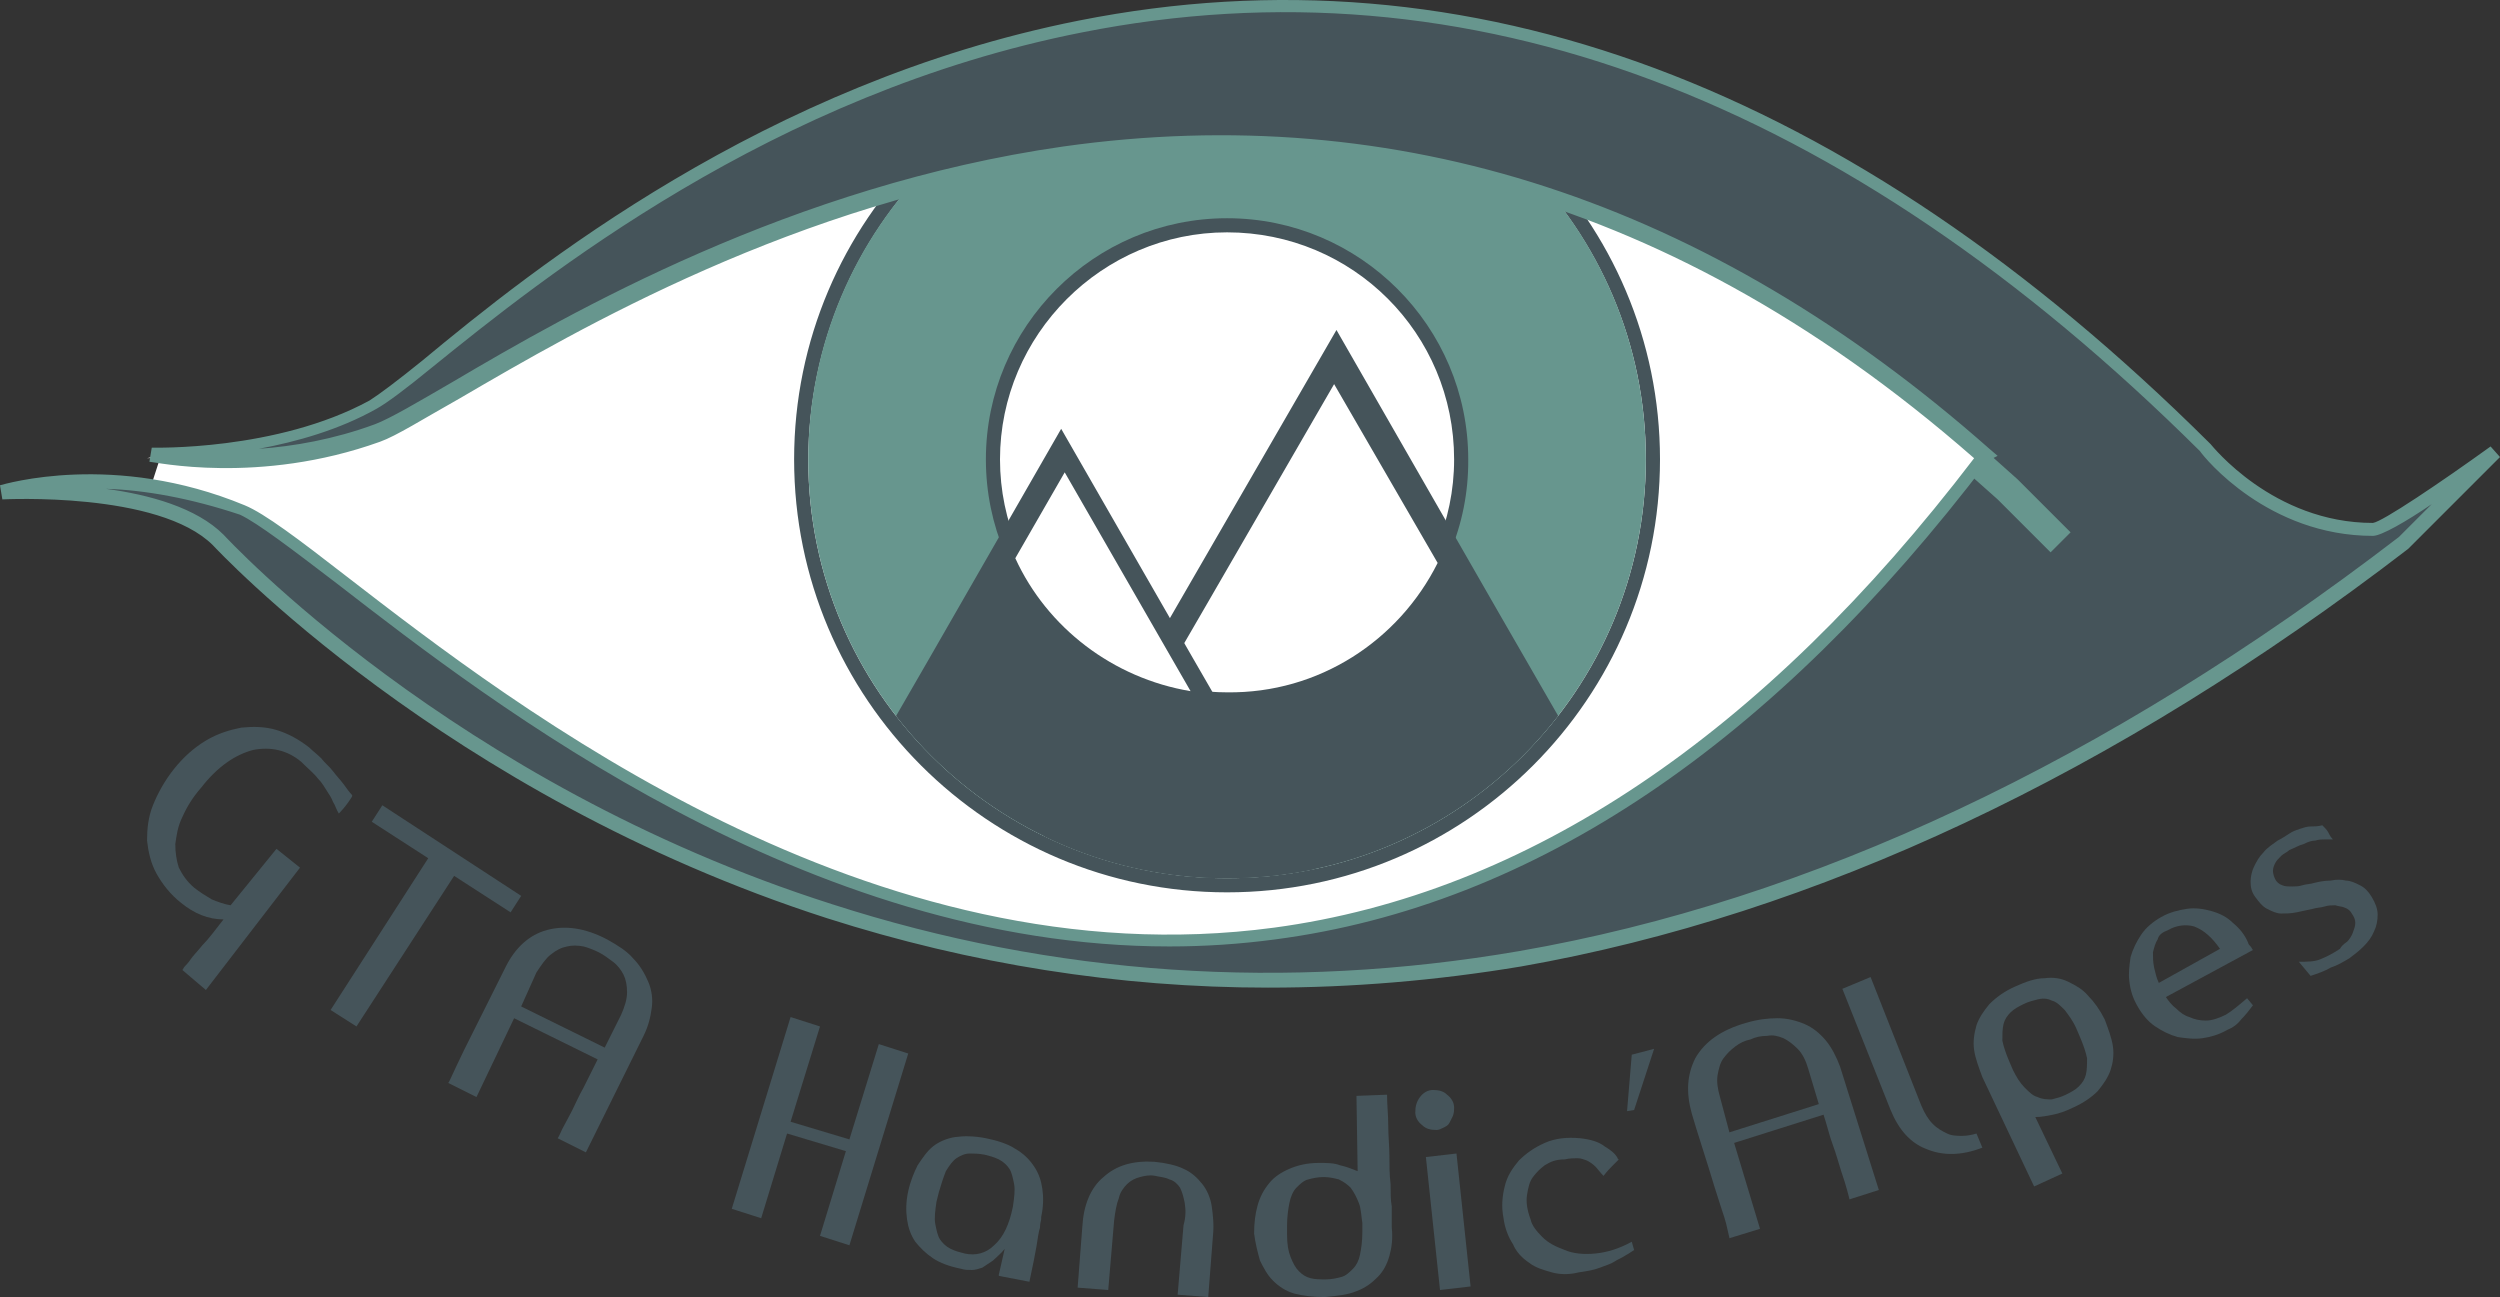 <?xml version="1.0" encoding="UTF-8" standalone="no"?>
<!-- Generator: Adobe Illustrator 22.1.0, SVG Export Plug-In . SVG Version: 6.00 Build 0)  -->

<svg
   xmlns:dc="http://purl.org/dc/elements/1.1/"
   xmlns:cc="http://creativecommons.org/ns#"
   xmlns:rdf="http://www.w3.org/1999/02/22-rdf-syntax-ns#"
   xmlns:svg="http://www.w3.org/2000/svg"
   xmlns="http://www.w3.org/2000/svg"
   xmlns:xlink="http://www.w3.org/1999/xlink"
   xmlns:sodipodi="http://sodipodi.sourceforge.net/DTD/sodipodi-0.dtd"
   xmlns:inkscape="http://www.inkscape.org/namespaces/inkscape"
   version="1.1"
   id="Calque_2"
   x="0px"
   y="0px"
   viewBox="0 0 212.5 110.249"
   xml:space="preserve"
   inkscape:version="0.91 r13725"
   sodipodi:docname="logo-gta-handicalpes.svg"
   width="212.5"
   height="110.249"><rect x="0" y="0" width="212.5" height="110.249" fill="#333333" stroke="none"/><defs
     id="defs99" /><sodipodi:namedview
     pagecolor="#ffffff"
     bordercolor="#666666"
     borderopacity="1"
     objecttolerance="10"
     gridtolerance="10"
     guidetolerance="10"
     inkscape:pageopacity="0"
     inkscape:pageshadow="2"
     inkscape:window-width="1258"
     inkscape:window-height="644"
     id="namedview97"
     showgrid="false"
     fit-margin-top="0"
     fit-margin-left="0"
     fit-margin-right="0"
     fit-margin-bottom="0"
     inkscape:zoom="1.5803922"
     inkscape:cx="104.8"
     inkscape:cy="53.65"
     inkscape:window-x="193"
     inkscape:window-y="163"
     inkscape:window-maximized="0"
     inkscape:current-layer="Calque_2" /><style
     type="text/css"
     id="style3">
	.st0{fill:#FFFFFF;}
	.st1{fill:#45545A;}
	.st2{clip-path:url(#SVGID_2_);}
	.st3{display:none;}
	.st4{display:inline;fill:#FFFFFF;}
	.st5{fill:#67968E;}
</style><g
     id="g5"
     transform="translate(-22.7,-10.151)"><g
       id="g7"><g
         id="g9"><path
           class="st0"
           d="m 36.4,48.8 -1.2,3.7 c 0,0 22.5,14.7 31.1,20.8 8.6,6.1 65.4,37.6 104.6,5.3 39.2,-32.3 29.8,-32.7 29.8,-32.7 0,0 -48.6,-38 -85.8,-27.4 -37.2,10.6 -58,28.6 -64.6,29.4 -6.5,0.8 -15.1,1.2 -15.1,1.2"
           id="path11"
           inkscape:connector-curvature="0"
           style="fill:#ffffff" /><path
           class="st1"
           d="m 127,13.6 c 19.6,0 35.6,15.9 35.6,35.6 0,19.6 -15.9,35.6 -35.6,35.6 -19.6,0 -35.6,-15.9 -35.6,-35.6 0.1,-19.7 16,-35.6 35.6,-35.6 m 0,-1.2 c -20.3,0 -36.8,16.5 -36.8,36.8 0,20.3 16.5,36.8 36.8,36.8 20.3,0 36.8,-16.5 36.8,-36.8 0,-20.3 -16.5,-36.8 -36.8,-36.8 l 0,0 z"
           id="path13"
           inkscape:connector-curvature="0"
           style="fill:#45545a" /><g
           id="g15"><defs
             id="defs17"><path
               id="SVGID_1_"
               d="m 162.6,49.2 c 0,19.6 -15.9,35.6 -35.6,35.6 -19.6,0 -35.6,-15.9 -35.6,-35.6 0,-19.6 15.9,-35.6 35.6,-35.6 19.7,0 35.6,15.9 35.6,35.6 z"
               inkscape:connector-curvature="0" /></defs><use
             xlink:href="#SVGID_1_"
             style="overflow:visible;fill:#67968e"
             id="use20"
             x="0"
             y="0"
             width="100%"
             height="100%" /><clipPath
             id="SVGID_2_"><use
               xlink:href="#SVGID_1_"
               style="overflow:visible"
               id="use23"
               x="0"
               y="0"
               width="100%"
               height="100%" /></clipPath><g
             class="st2"
             id="g25"
             clip-path="url(#SVGID_2_)"><g
               id="g27"><g
                 id="g29"><path
                   class="st0"
                   d="m 146.9,49.2 c 0,11 -8.9,19.9 -19.9,19.9 -11,0 -19.9,-8.9 -19.9,-19.9 0,-11 8.9,-19.9 19.9,-19.9 11,0 19.9,8.9 19.9,19.9 z"
                   id="path31"
                   inkscape:connector-curvature="0"
                   style="fill:#ffffff" /><path
                   class="st1"
                   d="m 127,69.7 c -11.3,0 -20.5,-9.2 -20.5,-20.5 0,-11.3 9.2,-20.5 20.5,-20.5 11.3,0 20.5,9.2 20.5,20.5 0.1,11.3 -9.2,20.5 -20.5,20.5 z m 0,-39.8 c -10.6,0 -19.3,8.7 -19.3,19.3 0,10.6 8.7,19.3 19.3,19.3 10.6,0 19.3,-8.7 19.3,-19.3 0,-10.7 -8.6,-19.3 -19.3,-19.3 z"
                   id="path33"
                   inkscape:connector-curvature="0"
                   style="fill:#45545a" /></g><polygon
                 class="st1"
                 points="136.3,85.5 109,85.5 122.6,61.9 136.3,38.2 149.9,61.9 163.5,85.5 "
                 id="polygon35"
                 style="fill:#45545a" /><g
                 class="st3"
                 id="g37"
                 style="display:none"><path
                   class="st4"
                   d="M 142.8,55.6 136.1,44 129.4,55.6 c 0,0 2.5,-2.8 5,0 2.6,2.8 3.8,0.7 4.4,0 0.1,0 1.7,2.6 4,0 z"
                   id="path39"
                   inkscape:connector-curvature="0"
                   style="display:inline;fill:#ffffff" /></g></g><g
               id="g41"><path
                 class="st0"
                 d="m 144.9,58 -8.8,-15.2 -10.7,18.5 -4,6.9 c 1.8,0.5 3.7,0.8 5.6,0.8 7.8,0.1 14.6,-4.4 17.9,-11 z"
                 id="path43"
                 inkscape:connector-curvature="0"
                 style="fill:#ffffff" /></g><g
               id="g45"><polygon
                 class="st1"
                 points="112.9,85.5 90.5,85.5 101.7,66.1 112.9,46.6 124.1,66.1 135.3,85.5 "
                 id="polygon47"
                 style="fill:#45545a" /><g
                 id="g49"><path
                   class="st0"
                   d="m 113.2,50.3 -4.2,7.3 c 2.7,5.9 8.3,10.2 14.9,11.3 L 122,65.6 113.2,50.3 Z"
                   id="path51"
                   inkscape:connector-curvature="0"
                   style="fill:#ffffff" /></g><g
                 class="st3"
                 id="g53"
                 style="display:none"><path
                   class="st4"
                   d="m 118.7,60.8 -5.5,-9.5 -5.5,9.5 c 0,0 2,-2.3 4.1,0 2.1,2.3 3.1,0.5 3.6,0 0.1,0 1.4,2.1 3.3,0 z"
                   id="path55"
                   inkscape:connector-curvature="0"
                   style="display:inline;fill:#ffffff" /></g></g></g></g><g
           id="g57"><path
             class="st1"
             d="m 224.4,55.2 c -8.9,0 -14.3,-6.9 -14.3,-6.9 C 130,-31.4 62.5,40.1 54.4,44.6 c -8.2,4.5 -18.8,4.1 -18.8,4.1 0,0 9,2 19.2,-1.6 10.1,-3.6 72.6,-54.5 136.6,2 l -0.1,0.1 c -66.2,87.5 -136.9,9 -148,4.5 -11,-4.5 -20.4,-1.6 -20.4,-1.6 0,0 13.5,-0.8 18.4,4.1 0,0 76.5,84.1 185.7,0.3 l 7.7,-7.7 c 0,-0.2 -9.1,6.4 -10.3,6.4 z"
             id="path59"
             inkscape:connector-curvature="0"
             style="fill:#45545a" /><path
             class="st5"
             d="M 130.5,94.1 C 117.8,94.1 105.2,92.1 93,88.2 60.4,77.7 41,56.7 40.8,56.5 36.2,51.9 23,52.6 22.9,52.6 l -0.2,-1.2 c 0.4,-0.1 9.7,-2.9 20.8,1.7 1.7,0.7 4.6,2.9 8.6,6 C 66.6,70.3 96.7,93.6 131,89 152.5,86.1 172.5,72.7 190.5,49.1 135.6,1 82,32.2 61.8,44 58.6,45.8 56.4,47.2 55,47.7 44.7,51.4 35.8,49.4 35.4,49.4 l 0.2,-1.2 c 0.1,0 10.6,0.3 18.5,-4 0.8,-0.5 2.4,-1.7 4.5,-3.4 9.4,-7.8 29.1,-23.6 55.8,-28.9 33.2,-6.6 65.5,5.5 96.1,35.9 l 0.1,0.1 c 0.1,0.1 5.3,6.7 13.8,6.7 0,0 0,0 0,0 0.8,-0.1 5.7,-3.4 10,-6.5 l 0.8,0.9 -7.8,7.8 C 202.4,76 177,87.9 152,92.3 c -7.2,1.2 -14.4,1.8 -21.5,1.8 z M 31.7,51.7 c 3.7,0.5 7.7,1.6 10,3.9 0.2,0.2 19.4,21.1 51.7,31.4 18.9,6.1 38.6,7.4 58.4,4 24.8,-4.3 49.9,-16.1 74.8,-35.2 l 2.8,-2.8 c -2.2,1.5 -4.3,2.7 -5,2.7 l 0,0 c 0,0 0,0 0,0 -8.9,0 -14.3,-6.6 -14.7,-7.2 -30.3,-30.1 -62.2,-42.1 -95,-35.6 -26.4,5.2 -45.9,20.9 -55.3,28.5 -2.2,1.8 -3.8,3 -4.7,3.5 -3.2,1.8 -6.8,2.8 -10,3.4 2.9,-0.2 6.4,-0.8 9.9,-2.1 1.3,-0.5 3.5,-1.8 6.6,-3.6 10,-5.9 28.8,-16.7 51.9,-20 28.4,-4 54.8,4.6 78.7,25.7 l 0.7,0.6 -0.8,0.4 c -18.3,24.1 -38.6,37.8 -60.6,40.7 -3,0.4 -6,0.6 -9,0.6 C 91.2,90.6 64.7,70.1 51.4,59.8 47.6,56.9 44.6,54.6 43.1,53.9 38.9,52.5 35,51.8 31.7,51.7 Z"
             id="path61"
             inkscape:connector-curvature="0"
             style="fill:#67968e" /></g><path
           class="st5"
           d="m 197,57.1 -4.5,-4.5 c -0.9,-0.8 -1.8,-1.6 -2.7,-2.4 l 1.6,-1.8 c 0.9,0.8 1.9,1.7 2.8,2.5 l 4.5,4.5 -1.7,1.7 z"
           id="path63"
           inkscape:connector-curvature="0"
           style="fill:#67968e" /></g></g><g
       id="g65"><path
         class="st1"
         d="m 40.2,94.3 -2,-1.7 c 0.1,-0.1 0.1,-0.2 0.2,-0.3 0.1,-0.1 0.3,-0.3 0.5,-0.6 0.2,-0.3 0.6,-0.7 1,-1.2 0.5,-0.5 1.1,-1.3 1.8,-2.2 -1.3,0 -2.5,-0.5 -3.6,-1.4 -0.9,-0.7 -1.6,-1.6 -2.1,-2.5 -0.5,-0.9 -0.7,-1.9 -0.8,-2.8 0,-1 0.1,-2 0.5,-3 0.4,-1 1,-2.1 1.8,-3.1 0.8,-1 1.7,-1.8 2.7,-2.4 1,-0.6 2,-0.9 3,-1.1 1,-0.1 2,-0.1 3,0.2 1,0.3 1.9,0.8 2.8,1.5 0.3,0.3 0.7,0.6 1,0.9 0.3,0.4 0.7,0.7 1,1.1 0.3,0.4 0.6,0.7 0.9,1.1 0.3,0.4 0.5,0.7 0.7,0.9 0.1,0.1 0,0.2 -0.2,0.5 -0.2,0.3 -0.5,0.7 -0.9,1.1 -0.2,-0.3 -0.3,-0.7 -0.5,-1 -0.1,-0.3 -0.3,-0.6 -0.5,-0.9 -0.2,-0.3 -0.4,-0.7 -0.8,-1.1 -0.3,-0.4 -0.8,-0.8 -1.4,-1.4 -1.2,-1 -2.6,-1.3 -4.1,-1 -1.5,0.4 -3,1.4 -4.4,3.2 -0.7,0.8 -1.2,1.6 -1.6,2.5 -0.4,0.8 -0.5,1.6 -0.6,2.3 0,0.7 0.1,1.4 0.3,2 0.3,0.6 0.7,1.2 1.3,1.7 0.5,0.4 1,0.7 1.5,1 0.5,0.2 1,0.4 1.6,0.5 l 3.9,-4.8 2,1.6 -8,10.4 z"
         id="path67"
         inkscape:connector-curvature="0"
         style="fill:#45545a" /><path
         class="st1"
         d="M 61.3,84.6 53,97.4 50.8,96 59.1,83.1 54.3,80 55.2,78.6 67,86.3 66.1,87.7 61.3,84.6 Z"
         id="path69"
         inkscape:connector-curvature="0"
         style="fill:#45545a" /><path
         class="st1"
         d="m 63.2,103.4 -2.4,-1.2 c 0.1,-0.1 0.2,-0.4 0.4,-0.8 0.2,-0.4 0.5,-1.1 0.9,-1.9 0.4,-0.8 0.9,-1.8 1.5,-3 0.6,-1.2 1.3,-2.6 2.1,-4.2 0.8,-1.6 2,-2.7 3.5,-3.1 1.5,-0.4 3.2,-0.2 5.1,0.8 0.9,0.5 1.7,1 2.2,1.6 0.6,0.6 1,1.3 1.3,2 0.3,0.7 0.4,1.5 0.3,2.2 -0.1,0.8 -0.3,1.6 -0.7,2.4 l -4.9,9.9 -2.4,-1.2 c 0.1,-0.1 0.2,-0.4 0.4,-0.8 0.2,-0.4 0.5,-0.9 0.8,-1.5 0.3,-0.6 0.6,-1.3 1,-2 0.4,-0.8 0.8,-1.6 1.2,-2.4 l -7.1,-3.5 -3.2,6.7 z m 3.8,-7.7 7.1,3.5 1.4,-2.8 C 75.8,95.7 76,95.1 76,94.5 76,93.9 75.9,93.4 75.7,93 75.5,92.6 75.2,92.2 74.8,91.9 74.4,91.6 74,91.3 73.6,91.1 c -0.4,-0.2 -0.9,-0.4 -1.3,-0.5 -0.5,-0.1 -1,-0.1 -1.4,0 -0.5,0.1 -0.9,0.3 -1.4,0.7 -0.4,0.3 -0.8,0.9 -1.2,1.5 L 67,95.7 Z"
         id="path71"
         inkscape:connector-curvature="0"
         style="fill:#45545a" /><path
         class="st1"
         d="m 89.9,96.6 2.5,0.8 -2.5,8.1 5,1.5 2.5,-8.1 2.5,0.8 -5,16.3 -2.5,-0.8 2.2,-7.2 -5,-1.5 -2.2,7.2 -2.5,-0.8 5,-16.3 z"
         id="path73"
         inkscape:connector-curvature="0"
         style="fill:#45545a" /><path
         class="st1"
         d="m 110.2,119.1 -2.6,-0.5 0,-0.1 0.5,-2.2 c -0.3,0.4 -0.7,0.7 -1,1 -0.3,0.2 -0.6,0.4 -0.9,0.6 -0.3,0.1 -0.6,0.2 -0.9,0.2 -0.3,0 -0.6,0 -0.9,-0.1 -1,-0.2 -1.8,-0.5 -2.4,-0.9 -0.6,-0.4 -1.1,-0.9 -1.5,-1.4 -0.4,-0.6 -0.6,-1.2 -0.7,-1.9 -0.1,-0.7 -0.1,-1.5 0.1,-2.4 0.2,-0.9 0.5,-1.6 0.8,-2.2 0.4,-0.6 0.8,-1.2 1.3,-1.6 0.5,-0.4 1.2,-0.7 1.9,-0.8 0.7,-0.1 1.6,-0.1 2.6,0.1 1,0.2 1.9,0.5 2.5,0.9 0.7,0.4 1.2,0.9 1.6,1.5 0.4,0.6 0.6,1.2 0.7,1.9 0.1,0.7 0.1,1.5 -0.1,2.4 0,0 0,0.1 0,0.2 0,0.1 -0.1,0.3 -0.1,0.7 -0.1,0.3 -0.2,0.9 -0.3,1.6 -0.1,0.6 -0.3,1.6 -0.6,3 l 0,0 z m -1.4,-6.4 c 0.1,-0.7 0.2,-1.4 0.1,-1.9 -0.1,-0.5 -0.2,-1 -0.4,-1.3 -0.2,-0.3 -0.5,-0.6 -0.9,-0.8 -0.4,-0.2 -0.8,-0.3 -1.2,-0.4 -0.5,-0.1 -0.9,-0.1 -1.3,-0.1 -0.4,0 -0.8,0.2 -1.1,0.4 -0.3,0.2 -0.6,0.6 -0.9,1.1 -0.2,0.5 -0.4,1.1 -0.6,1.8 l -0.2,0.8 c -0.1,0.7 -0.2,1.4 -0.1,1.9 0.1,0.5 0.2,1 0.4,1.3 0.2,0.3 0.5,0.6 0.9,0.8 0.4,0.2 0.8,0.3 1.2,0.4 0.9,0.2 1.8,0 2.5,-0.7 0.8,-0.7 1.3,-1.8 1.6,-3.3 l 0,0 z"
         id="path75"
         inkscape:connector-curvature="0"
         style="fill:#45545a" /><path
         class="st1"
         d="m 123.4,112.4 c -0.1,-0.5 -0.2,-0.9 -0.4,-1.3 -0.2,-0.3 -0.5,-0.6 -0.9,-0.7 -0.4,-0.2 -0.8,-0.2 -1.2,-0.3 -0.5,-0.1 -0.9,0 -1.3,0.1 -0.4,0.1 -0.8,0.3 -1.1,0.6 -0.3,0.3 -0.6,0.7 -0.7,1.2 -0.2,0.5 -0.3,1.1 -0.4,1.9 l -0.5,5.9 -2.6,-0.2 0.4,-5.2 c 0.1,-1.8 0.7,-3.3 1.8,-4.2 1.1,-1 2.5,-1.4 4.3,-1.3 1,0.1 1.9,0.3 2.5,0.6 0.7,0.3 1.2,0.8 1.6,1.3 0.4,0.5 0.7,1.2 0.8,1.9 0.1,0.7 0.2,1.6 0.1,2.5 l -0.4,5.2 -2.6,-0.2 0.5,-5.9 c 0.2,-0.7 0.2,-1.3 0.1,-1.9 z"
         id="path77"
         inkscape:connector-curvature="0"
         style="fill:#45545a" /><path
         class="st1"
         d="m 140.8,116.9 c -0.2,0.7 -0.5,1.3 -1,1.8 -0.5,0.5 -1,0.9 -1.8,1.2 -0.7,0.3 -1.6,0.4 -2.7,0.5 -1,0 -1.8,-0.1 -2.6,-0.3 -0.7,-0.2 -1.3,-0.6 -1.8,-1.1 -0.5,-0.5 -0.8,-1.1 -1.1,-1.7 -0.2,-0.7 -0.4,-1.5 -0.5,-2.3 0,-0.9 0.1,-1.7 0.3,-2.4 0.2,-0.7 0.5,-1.3 1,-1.9 0.4,-0.5 1,-0.9 1.7,-1.2 0.7,-0.3 1.5,-0.5 2.5,-0.5 0.7,0 1.3,0 1.8,0.2 0.5,0.1 1,0.3 1.5,0.5 l -0.1,-6.4 2.6,-0.1 c 0,0.9 0.1,1.7 0.1,2.6 0,0.9 0.1,1.8 0.1,2.6 0,0.8 0,1.6 0.1,2.4 0,0.7 0,1.4 0.1,1.9 0,0.6 0,1 0,1.3 0,0.3 0,0.5 0,0.5 0.1,0.9 0,1.7 -0.2,2.4 z m -2.6,-4.5 c -0.2,-0.5 -0.4,-0.9 -0.7,-1.3 -0.3,-0.3 -0.6,-0.5 -1,-0.7 -0.4,-0.1 -0.8,-0.2 -1.3,-0.2 -0.5,0 -0.9,0.1 -1.3,0.2 -0.4,0.1 -0.7,0.4 -1,0.7 -0.3,0.3 -0.5,0.8 -0.6,1.3 -0.1,0.5 -0.2,1.2 -0.2,1.9 l 0,0.8 c 0,0.8 0.1,1.4 0.3,1.9 0.2,0.5 0.4,0.9 0.7,1.2 0.3,0.3 0.6,0.5 1,0.6 0.4,0.1 0.8,0.1 1.3,0.1 0.5,0 0.9,-0.1 1.3,-0.2 0.4,-0.1 0.7,-0.4 1,-0.7 0.3,-0.3 0.5,-0.7 0.6,-1.2 0.1,-0.5 0.2,-1.1 0.2,-1.9 l 0,-0.8 c -0.1,-0.6 -0.1,-1.2 -0.3,-1.7 z"
         id="path79"
         inkscape:connector-curvature="0"
         style="fill:#45545a" /><path
         class="st1"
         d="m 143.4,103.4 c 0.3,-0.4 0.7,-0.6 1.1,-0.6 0.5,0 0.9,0.1 1.2,0.4 0.4,0.3 0.6,0.7 0.6,1.1 0,0.2 0,0.4 -0.1,0.7 -0.1,0.2 -0.2,0.4 -0.3,0.6 -0.1,0.2 -0.3,0.3 -0.5,0.4 -0.2,0.1 -0.4,0.2 -0.6,0.2 -0.5,0 -0.9,-0.1 -1.2,-0.4 -0.4,-0.3 -0.6,-0.7 -0.6,-1.1 0,-0.5 0.1,-0.9 0.4,-1.3 z m 4.3,16.1 -2.6,0.3 -1.2,-11.3 2.6,-0.3 1.2,11.3 z"
         id="path81"
         inkscape:connector-curvature="0"
         style="fill:#45545a" /><path
         class="st1"
         d="m 154,109.2 c -0.4,0.3 -0.7,0.6 -1,1 -0.3,0.4 -0.4,0.9 -0.5,1.5 -0.1,0.6 0,1.3 0.3,2.1 0.1,0.5 0.5,1 1,1.5 0.5,0.5 1.1,0.8 1.9,1.1 0.7,0.3 1.6,0.4 2.6,0.3 1,-0.1 2,-0.4 3.1,-1 l 0.2,0.7 c -0.3,0.2 -0.6,0.4 -0.8,0.5 -0.3,0.2 -0.6,0.3 -0.9,0.5 -0.3,0.2 -0.7,0.3 -1.2,0.5 -0.5,0.2 -1.1,0.3 -1.8,0.4 -0.8,0.2 -1.6,0.2 -2.3,0 -0.7,-0.2 -1.4,-0.4 -1.9,-0.8 -0.6,-0.4 -1.1,-0.9 -1.4,-1.6 -0.4,-0.6 -0.7,-1.4 -0.8,-2.2 -0.2,-1 -0.1,-1.9 0.1,-2.7 0.2,-0.9 0.7,-1.6 1.2,-2.2 0.6,-0.6 1.3,-1.1 2.2,-1.5 0.9,-0.4 1.9,-0.5 3,-0.4 0.9,0.1 1.6,0.3 2.1,0.7 0.5,0.3 0.9,0.6 1.1,1 0,0.1 0.1,0.1 0.1,0.1 0,0 0,0 -0.1,0.1 -0.1,0.1 -0.2,0.2 -0.4,0.4 -0.2,0.2 -0.5,0.5 -0.8,0.9 -0.3,-0.3 -0.5,-0.6 -0.7,-0.8 -0.2,-0.2 -0.5,-0.4 -0.7,-0.5 -0.3,-0.1 -0.5,-0.2 -0.8,-0.2 -0.3,0 -0.7,0 -1.1,0.1 -0.8,0 -1.2,0.2 -1.7,0.5 z"
         id="path83"
         inkscape:connector-curvature="0"
         style="fill:#45545a" /><path
         class="st1"
         d="m 161.6,104.5 -0.6,0.1 0.4,-4.8 1.9,-0.5 -1.7,5.2 z"
         id="path85"
         inkscape:connector-curvature="0"
         style="fill:#45545a" /><path
         class="st1"
         d="m 172.3,114.6 -2.6,0.8 c 0,-0.1 -0.1,-0.4 -0.2,-0.9 -0.1,-0.5 -0.3,-1.1 -0.6,-2 -0.3,-0.9 -0.6,-1.9 -1,-3.2 -0.4,-1.3 -0.9,-2.8 -1.4,-4.5 -0.5,-1.8 -0.4,-3.3 0.3,-4.7 0.8,-1.4 2.2,-2.4 4.3,-3 1,-0.3 1.9,-0.4 2.7,-0.4 0.8,0 1.6,0.2 2.3,0.5 0.7,0.3 1.3,0.8 1.8,1.4 0.5,0.6 0.9,1.4 1.2,2.2 l 3.3,10.5 -2.5,0.8 c 0,-0.1 -0.1,-0.4 -0.2,-0.8 -0.1,-0.4 -0.3,-1 -0.5,-1.6 -0.2,-0.6 -0.4,-1.4 -0.7,-2.2 -0.3,-0.8 -0.5,-1.7 -0.8,-2.6 l -7.6,2.4 2.2,7.3 z m -2.6,-8.2 7.6,-2.4 -0.9,-3 c -0.2,-0.7 -0.5,-1.3 -0.9,-1.7 -0.4,-0.4 -0.8,-0.7 -1.2,-0.9 -0.5,-0.2 -0.9,-0.3 -1.4,-0.2 -0.5,0 -1,0.1 -1.4,0.3 -0.5,0.1 -0.9,0.3 -1.3,0.6 -0.4,0.3 -0.7,0.6 -1,1 -0.3,0.4 -0.4,0.9 -0.5,1.4 -0.1,0.6 0,1.2 0.2,1.9 l 0.8,3 z"
         id="path87"
         inkscape:connector-curvature="0"
         style="fill:#45545a" /><path
         class="st1"
         d="m 183.4,104.5 -4.1,-10.3 2.4,-1 4.3,10.9 c 0.3,0.7 0.6,1.2 1,1.6 0.4,0.4 0.8,0.6 1.2,0.8 0.4,0.2 0.9,0.2 1.3,0.2 0.4,0 0.9,-0.1 1.2,-0.2 l 0.5,1.2 c -1.8,0.7 -3.4,0.7 -4.8,0.1 -1.3,-0.5 -2.3,-1.6 -3,-3.3 z"
         id="path89"
         inkscape:connector-curvature="0"
         style="fill:#45545a" /><path
         class="st1"
         d="m 198,109.9 -2.4,1.1 -4.4,-9.3 c -0.3,-0.8 -0.6,-1.6 -0.7,-2.3 -0.1,-0.7 0,-1.4 0.2,-2.1 0.2,-0.6 0.6,-1.2 1.1,-1.8 0.6,-0.6 1.3,-1.1 2.2,-1.5 0.9,-0.4 1.7,-0.7 2.5,-0.7 0.7,-0.1 1.4,0 2,0.3 0.6,0.3 1.2,0.6 1.7,1.2 0.5,0.5 1,1.2 1.4,2 0.3,0.8 0.6,1.6 0.7,2.3 0.1,0.7 0,1.4 -0.2,2 -0.2,0.6 -0.6,1.2 -1.1,1.8 -0.5,0.5 -1.2,1 -2.1,1.4 -0.6,0.3 -1.2,0.5 -1.7,0.6 -0.5,0.1 -1,0.2 -1.5,0.2 l 2.3,4.8 z m -3.2,-7.3 c 0.4,0.4 0.7,0.7 1.1,0.8 0.4,0.2 0.8,0.2 1.2,0.2 0.4,-0.1 0.8,-0.2 1.2,-0.4 0.4,-0.2 0.8,-0.4 1.1,-0.7 0.3,-0.3 0.5,-0.6 0.6,-1 0.1,-0.4 0.1,-0.9 0.1,-1.4 -0.1,-0.5 -0.3,-1.1 -0.6,-1.8 l -0.3,-0.7 c -0.3,-0.7 -0.7,-1.2 -1,-1.6 -0.4,-0.4 -0.7,-0.7 -1.1,-0.8 -0.4,-0.2 -0.8,-0.2 -1.2,-0.1 -0.4,0.1 -0.8,0.2 -1.2,0.4 -0.4,0.2 -0.8,0.4 -1.1,0.7 -0.3,0.3 -0.5,0.6 -0.6,1 -0.1,0.4 -0.1,0.9 -0.1,1.4 0.1,0.5 0.3,1.1 0.6,1.8 l 0.3,0.7 c 0.3,0.6 0.6,1.1 1,1.5 z"
         id="path91"
         inkscape:connector-curvature="0"
         style="fill:#45545a" /><path
         class="st1"
         d="m 206.8,94.9 c 0.2,0.3 0.5,0.7 0.9,1 0.3,0.3 0.7,0.6 1.1,0.7 0.4,0.2 0.9,0.3 1.4,0.3 0.5,0 1.1,-0.2 1.7,-0.5 0.5,-0.3 1.1,-0.8 1.8,-1.4 l 0.5,0.6 c -0.3,0.4 -0.6,0.8 -1,1.2 -0.3,0.4 -0.7,0.7 -1.2,0.9 -0.7,0.4 -1.4,0.6 -2.1,0.7 -0.7,0.1 -1.4,0 -2.1,-0.1 -0.7,-0.2 -1.3,-0.5 -1.9,-0.9 -0.6,-0.4 -1.1,-1 -1.5,-1.7 -0.4,-0.7 -0.6,-1.3 -0.7,-2.1 -0.1,-0.7 0,-1.4 0.1,-2.1 0.2,-0.7 0.5,-1.3 0.9,-1.9 0.4,-0.6 1,-1.1 1.7,-1.5 0.7,-0.4 1.5,-0.6 2.2,-0.7 0.7,-0.1 1.4,0 2.1,0.2 0.7,0.2 1.3,0.5 1.8,1 0.6,0.5 1,1 1.3,1.7 0,0.1 0.1,0.2 0.2,0.3 0.1,0.1 0.1,0.2 0.2,0.3 l -7.4,4 z M 206.1,90 c -0.2,0.3 -0.3,0.7 -0.4,1.1 0,0.4 0,0.8 0.1,1.3 0.1,0.4 0.2,0.9 0.4,1.3 l 5.2,-2.9 c -0.7,-1 -1.4,-1.6 -2.2,-1.9 -0.7,-0.2 -1.5,-0.1 -2.2,0.3 l 0,0 c -0.5,0.2 -0.8,0.4 -0.9,0.8 z"
         id="path93"
         inkscape:connector-curvature="0"
         style="fill:#45545a" /><path
         class="st1"
         d="m 222.2,90.2 c 0.2,-0.2 0.4,-0.5 0.5,-0.8 0.1,-0.3 0.2,-0.5 0.2,-0.8 0,-0.3 -0.1,-0.5 -0.3,-0.8 -0.1,-0.2 -0.3,-0.4 -0.6,-0.5 -0.2,-0.1 -0.5,-0.1 -0.8,-0.2 -0.3,0 -0.6,0 -0.9,0.1 -0.3,0.1 -0.7,0.1 -1,0.2 -0.5,0.1 -0.9,0.2 -1.4,0.3 -0.5,0.1 -0.9,0.1 -1.3,0.1 -0.4,0 -0.8,-0.2 -1.2,-0.4 -0.4,-0.2 -0.7,-0.6 -1,-1 -0.3,-0.4 -0.4,-0.8 -0.4,-1.3 0,-0.4 0.1,-0.9 0.3,-1.3 0.2,-0.4 0.4,-0.8 0.8,-1.2 0.3,-0.4 0.8,-0.7 1.2,-1 0.4,-0.2 0.7,-0.4 1,-0.6 0.3,-0.2 0.6,-0.3 0.9,-0.4 0.3,-0.1 0.6,-0.2 0.9,-0.2 0.3,0 0.6,0 1,-0.1 0.2,0.2 0.4,0.4 0.5,0.6 0.1,0.2 0.2,0.4 0.4,0.6 -0.2,0 -0.5,0 -0.7,0 -0.2,0 -0.5,0 -0.8,0.1 -0.3,0 -0.6,0.1 -1,0.3 -0.4,0.1 -0.7,0.3 -1.2,0.5 -0.2,0.2 -0.5,0.3 -0.7,0.5 -0.2,0.2 -0.4,0.4 -0.5,0.6 -0.1,0.2 -0.2,0.4 -0.2,0.7 0,0.2 0.1,0.5 0.2,0.7 0.1,0.2 0.3,0.4 0.6,0.5 0.2,0.1 0.5,0.1 0.8,0.1 0.3,0 0.6,0 0.9,-0.1 0.3,-0.1 0.7,-0.1 1,-0.2 0.4,-0.1 0.9,-0.2 1.4,-0.2 0.5,-0.1 0.9,-0.1 1.3,0 0.4,0 0.8,0.2 1.2,0.4 0.4,0.2 0.7,0.5 1,1 0.3,0.5 0.5,1 0.5,1.5 0,0.5 -0.1,1 -0.3,1.4 -0.2,0.5 -0.5,0.9 -0.9,1.3 -0.4,0.4 -0.8,0.7 -1.2,1 -0.5,0.3 -1,0.6 -1.6,0.8 -0.5,0.3 -1.1,0.5 -1.7,0.7 l -1,-1.2 c 0.7,0 1.3,0 1.8,-0.2 0.5,-0.2 1.1,-0.5 1.7,-0.9 0.1,-0.2 0.3,-0.4 0.6,-0.6 z"
         id="path95"
         inkscape:connector-curvature="0"
         style="fill:#45545a" /></g></g></svg>